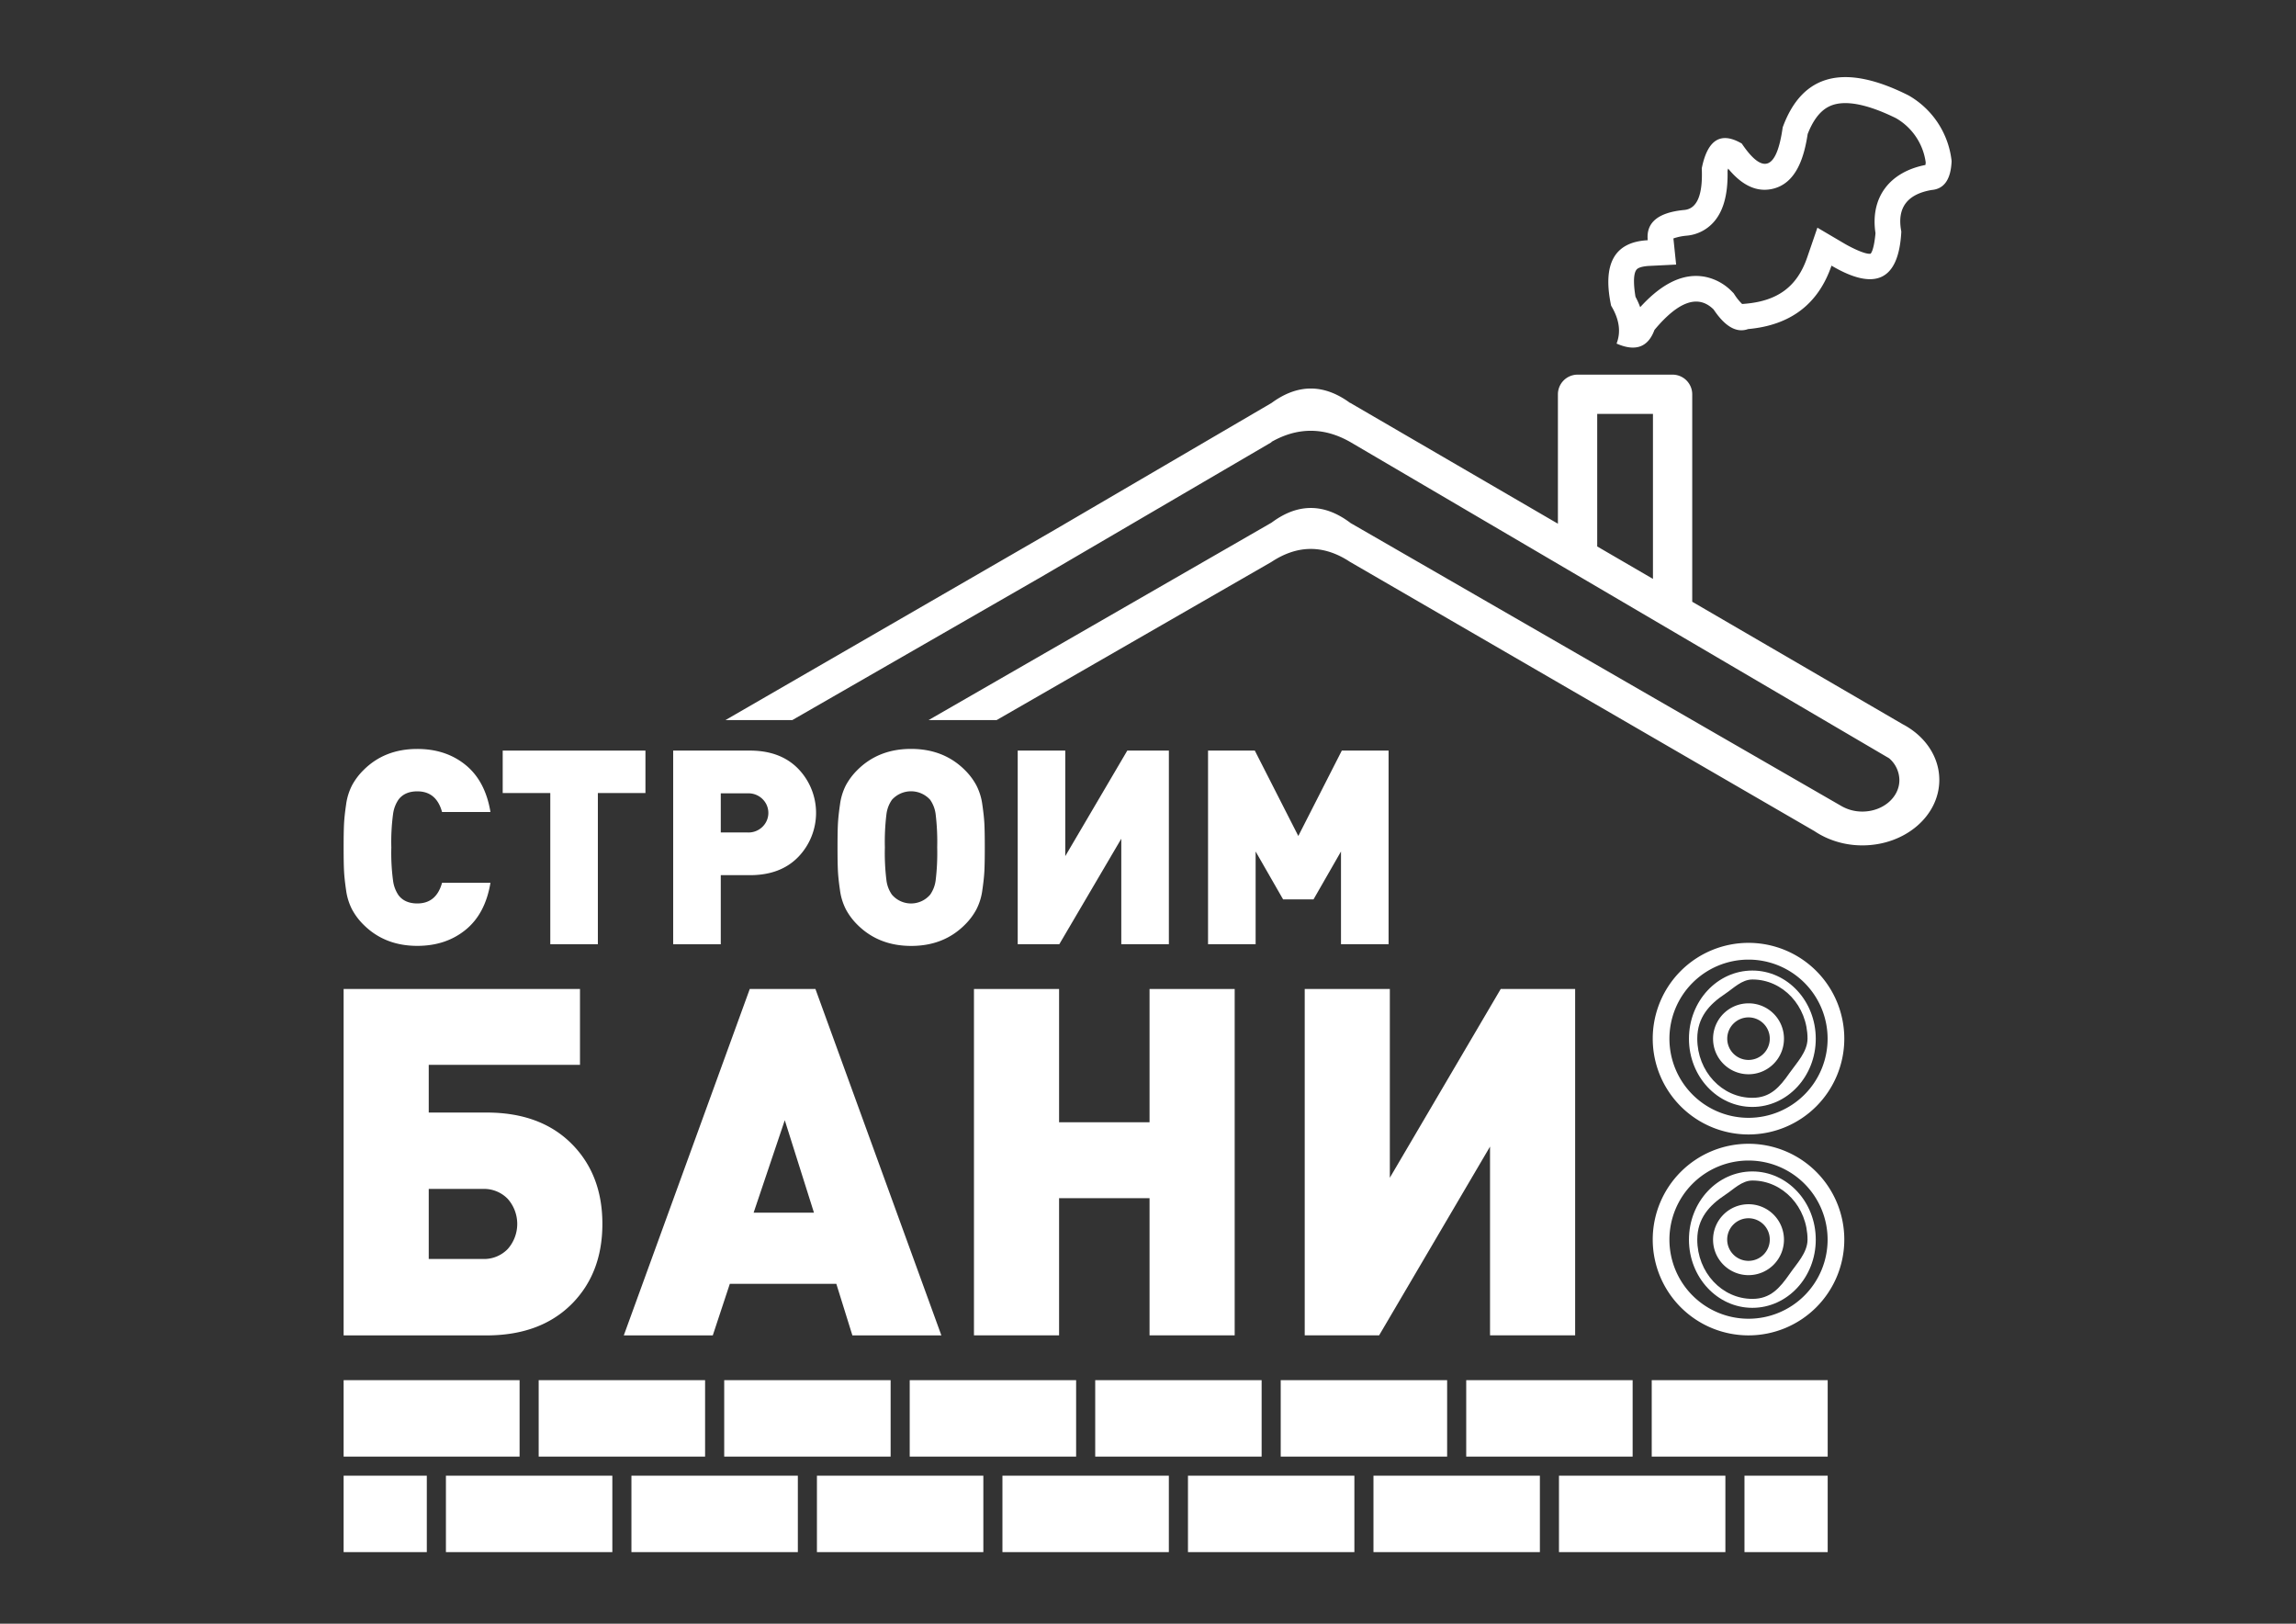 <?xml version="1.0" encoding="UTF-8"?> <svg xmlns="http://www.w3.org/2000/svg" id="Слой_1" data-name="Слой 1" viewBox="0 0 841.89 595.28"><rect x="0" y="0" width="841.89" height="595.28" fill="#333333" stroke="none"/><defs><style>.cls-1{fill:#fff;}</style></defs><title>Logo_White</title><rect class="cls-1" x="435.6" y="541.01" width="61.02" height="28.02"></rect><rect class="cls-1" x="503.62" y="541.01" width="61.02" height="28.02"></rect><rect class="cls-1" x="367.57" y="541.01" width="61.02" height="28.02"></rect><rect class="cls-1" x="299.55" y="541.01" width="61.02" height="28.02"></rect><rect class="cls-1" x="163.51" y="541.01" width="61.02" height="28.02"></rect><rect class="cls-1" x="231.53" y="541.01" width="61.02" height="28.02"></rect><rect class="cls-1" x="126" y="541.01" width="30.5" height="28.02"></rect><rect class="cls-1" x="571.64" y="541.01" width="61.02" height="28.02"></rect><rect class="cls-1" x="639.66" y="541.01" width="30.51" height="28.02"></rect><path class="cls-1" d="M641.14,367.84a13,13,0,1,0,13,13A12.95,12.95,0,0,0,641.14,367.84Zm0,20.75a7.8,7.8,0,1,1,7.8-7.8A7.8,7.8,0,0,1,641.14,388.59Z"></path><path class="cls-1" d="M641.14,345.67a35.12,35.12,0,1,0,35.12,35.12A35.12,35.12,0,0,0,641.14,345.67Zm0,64.14a29,29,0,1,1,29-29A29,29,0,0,1,641.14,409.81Z"></path><path class="cls-1" d="M642.55,355.82c-12.84,0-23.25,11.18-23.25,25s10.41,25,23.25,25,23.25-11.18,23.25-25S655.39,355.82,642.55,355.82Zm13.69,37.47c-3.68,5.29-7.07,9.19-13.69,9.19-11.16,0-20.2-9.71-20.2-21.69,0-7.81,4.46-12.62,10.23-16.44,3.08-2.05,6.08-5.25,10-5.25,11.15,0,20.2,9.71,20.2,21.69C662.75,385.65,658.76,389.68,656.24,393.29Z"></path><path class="cls-1" d="M641.14,419.33a35.12,35.12,0,1,0,35.12,35.11A35.11,35.11,0,0,0,641.14,419.33Zm0,64.14a29,29,0,1,1,29-29A29,29,0,0,1,641.14,483.47Z"></path><path class="cls-1" d="M641.14,441.49a13,13,0,1,0,13,12.95A13,13,0,0,0,641.14,441.49Zm0,20.76a7.81,7.81,0,1,1,7.8-7.81A7.81,7.81,0,0,1,641.14,462.25Z"></path><path class="cls-1" d="M642.55,429.47c-12.84,0-23.25,11.18-23.25,25s10.41,25,23.25,25,23.25-11.18,23.25-25S655.39,429.47,642.55,429.47ZM656.24,467c-3.68,5.29-7.07,9.19-13.69,9.19-11.16,0-20.2-9.72-20.2-21.7,0-7.8,4.46-12.62,10.23-16.44,3.08-2,6.08-5.25,10-5.25,11.15,0,20.2,9.72,20.2,21.69C662.75,459.31,658.76,463.33,656.24,467Z"></path><path class="cls-1" d="M699.86,35q-35.4-17.86-46.19,11.7-3.28,23.32-15,5.93Q627.17,45.89,624,61.7q.65,14.77-6.55,15.29-14.26,1.4-13.26,11.08-18.3.95-13.43,24,4.5,7.45,2,13.89,10.37,4.56,13.89-5,13.26-15.89,21.7-7.49,6.32,9.45,12.64,7.17,23.31-2.1,30.58-23.25,24.2,14.28,25.6-12.48Q694.66,72,708.29,69.65q6.91-.56,7.32-10.61A31.66,31.66,0,0,0,699.86,35ZM706,60.48c-13,2.54-20.31,11.8-18.3,25-.19,2.21-.73,6.33-1.79,7.53-2.14.37-7.91-2.71-9.51-3.65l-10-5.89-3.76,10.94c-3.76,10.94-11.11,15.9-22.51,16.93l-1.21.1-.13,0a19.18,19.18,0,0,1-2.61-3.18l-.52-.78-.67-.67a18.88,18.88,0,0,0-9.64-5.3c-9.55-1.9-17.79,4.37-23.93,11.11a30.75,30.75,0,0,0-1.72-3.81c-.51-3-1.12-8.39.48-10.07.89-.93,3.29-1.18,4.46-1.25L614.6,97l-1-9.59a20.23,20.23,0,0,1,4.77-1,15,15,0,0,0,6-1.8c7.86-4.33,9.27-13.82,9.08-22,.06-.25.13-.53.21-.81,4,4.84,9.31,8.88,16,7.5,9.17-1.9,11.93-12.08,13.17-20.16,1.51-3.88,3.88-8.07,7.65-10,7-3.65,18.26,1,24.76,4.2a22.15,22.15,0,0,1,10.87,16.18C706.11,59.77,706.07,60.14,706,60.48Z"></path><polygon class="cls-1" points="357.13 489.56 388.34 489.56 388.34 439.27 421.51 439.27 421.51 489.56 452.73 489.56 452.73 362.58 421.51 362.58 421.51 411.44 388.34 411.44 388.34 362.58 357.13 362.58 357.13 489.56"></polygon><polygon class="cls-1" points="478.41 362.58 478.41 489.56 505.69 489.56 546.36 420.36 546.36 489.56 577.57 489.56 577.57 362.58 550.28 362.58 509.62 431.78 509.62 362.58 478.41 362.58"></polygon><path class="cls-1" d="M274.92,362.58l-46.19,127h32.63l6.25-18.91h39.05l5.89,18.91h32.63L299,362.58Zm1.42,82,11.42-33.89,10.7,33.89Z"></path><path class="cls-1" d="M209.47,478.23q11.4-11.33,11.41-29.51T209.47,419.2q-11.41-11.32-31-11.32H157.21V390.4h55.46V362.58H126v127h52.43Q198,489.56,209.47,478.23Zm-52.26-16.67V435.88H177a12.11,12.11,0,0,1,9.18,3.65,13.86,13.86,0,0,1,0,18.37,12.08,12.08,0,0,1-9.18,3.66Z"></path><path class="cls-1" d="M697.58,265.46h0L620.5,220.61V144.55a7.22,7.22,0,0,0-7.2-7.2H578.45a7.22,7.22,0,0,0-7.2,7.2V192l-76.2-44.33v.06q-14.4-10.58-28.8,0l-79.49,46.49L266,264h24.51l91.33-52.52,84.38-49.35V162q14.4-8.14,28.8,0L692.7,278a10.66,10.66,0,0,1,3.76,8c0,6.37-6.08,11.53-13.57,11.53a15.28,15.28,0,0,1-7.65-2h0L495.1,191.68l-.05-.07q-14.4-10.76-28.8,0L340.48,264h24.95L466.23,206l0,0q14.4-9.5,28.8,0L665.3,304.69a30,30,0,0,0,3.36,1.95l.23.12h0a32,32,0,0,0,14,3.17c15.58,0,28.21-10.74,28.21-24C711.1,277.27,705.69,269.67,697.58,265.46ZM585.66,151.75H606.1v60.48l-20.44-11.89Z"></path><path class="cls-1" d="M264.29,320.85H275q11.27,0,17.75-6.73a23.25,23.25,0,0,0,0-32.21q-6.49-6.72-17.75-6.73H246.84v71h17.45Zm0-30h9.87a7.3,7.3,0,0,1,5.48,2.14,7.09,7.09,0,0,1,0,10.07,7.3,7.3,0,0,1-5.48,2.14h-9.87Z"></path><polygon class="cls-1" points="373.17 275.18 373.17 346.17 388.42 346.17 411.15 307.49 411.15 346.17 428.6 346.17 428.6 275.18 413.35 275.18 390.61 313.87 390.61 275.18 373.17 275.18"></polygon><polygon class="cls-1" points="476.06 306.49 460.11 275.18 442.96 275.18 442.96 346.17 460.41 346.17 460.41 312.17 470.48 329.72 481.64 329.72 491.71 312.17 491.71 346.17 509.16 346.17 509.16 275.18 492.01 275.18 476.06 306.49"></polygon><path class="cls-1" d="M126.9,326.33a21.66,21.66,0,0,0,2.19,7.08,23.38,23.38,0,0,0,4.19,5.58q7.77,7.78,19.74,7.78,10.47,0,17.7-5.88t9.12-17.25H162.09q-2.09,7.58-9.07,7.58-4.59,0-6.88-3a12.25,12.25,0,0,1-2-5.24,76.66,76.66,0,0,1-.65-12.31,76.81,76.81,0,0,1,.65-12.32,12.2,12.2,0,0,1,2-5.23q2.3-3,6.88-3,7,0,9.07,7.58h17.75q-1.89-11.37-9.12-17.25T153,274.58q-12,0-19.74,7.78a23.58,23.58,0,0,0-4.19,5.58A21.81,21.81,0,0,0,126.9,295q-.6,4.1-.75,7t-.15,8.68q0,5.77.15,8.67T126.9,326.33Z"></path><polygon class="cls-1" points="201.78 346.17 219.22 346.17 219.22 290.74 236.67 290.74 236.67 275.18 184.33 275.18 184.33 290.74 201.78 290.74 201.78 346.17"></polygon><path class="cls-1" d="M360.2,295a21.57,21.57,0,0,0-2.19-7.08,23.58,23.58,0,0,0-4.19-5.58q-7.77-7.77-19.74-7.78t-19.74,7.78a23.85,23.85,0,0,0-4.19,5.58A21.81,21.81,0,0,0,308,295q-.6,4.1-.75,7t-.15,8.68q0,5.77.15,8.67t.75,7a21.66,21.66,0,0,0,2.19,7.08,23.65,23.65,0,0,0,4.19,5.58q7.79,7.78,19.74,7.78T353.82,339a23.38,23.38,0,0,0,4.19-5.58,21.42,21.42,0,0,0,2.19-7.08q.6-4.08.75-7t.15-8.67q0-5.79-.15-8.68T360.2,295Zm-17.14,27.92a11.7,11.7,0,0,1-2,5.09,9.23,9.23,0,0,1-14,0,11.7,11.7,0,0,1-2-5.09,81.46,81.46,0,0,1-.6-12.26,82.79,82.79,0,0,1,.6-12.32,11.73,11.73,0,0,1,2-5.13,9.43,9.43,0,0,1,14,0,11.73,11.73,0,0,1,2,5.13,84.67,84.67,0,0,1,.59,12.32A83.3,83.3,0,0,1,343.06,322.94Z"></path><rect class="cls-1" x="126" y="505.99" width="64.52" height="28.02"></rect><rect class="cls-1" x="265.55" y="505.99" width="61.02" height="28.02"></rect><rect class="cls-1" x="605.65" y="505.99" width="64.52" height="28.02"></rect><rect class="cls-1" x="537.63" y="505.99" width="61.02" height="28.02"></rect><rect class="cls-1" x="333.57" y="505.99" width="61.02" height="28.02"></rect><rect class="cls-1" x="401.59" y="505.99" width="61.02" height="28.02"></rect><rect class="cls-1" x="469.61" y="505.99" width="61.02" height="28.02"></rect><rect class="cls-1" x="197.52" y="505.99" width="61.02" height="28.02"></rect></svg> 